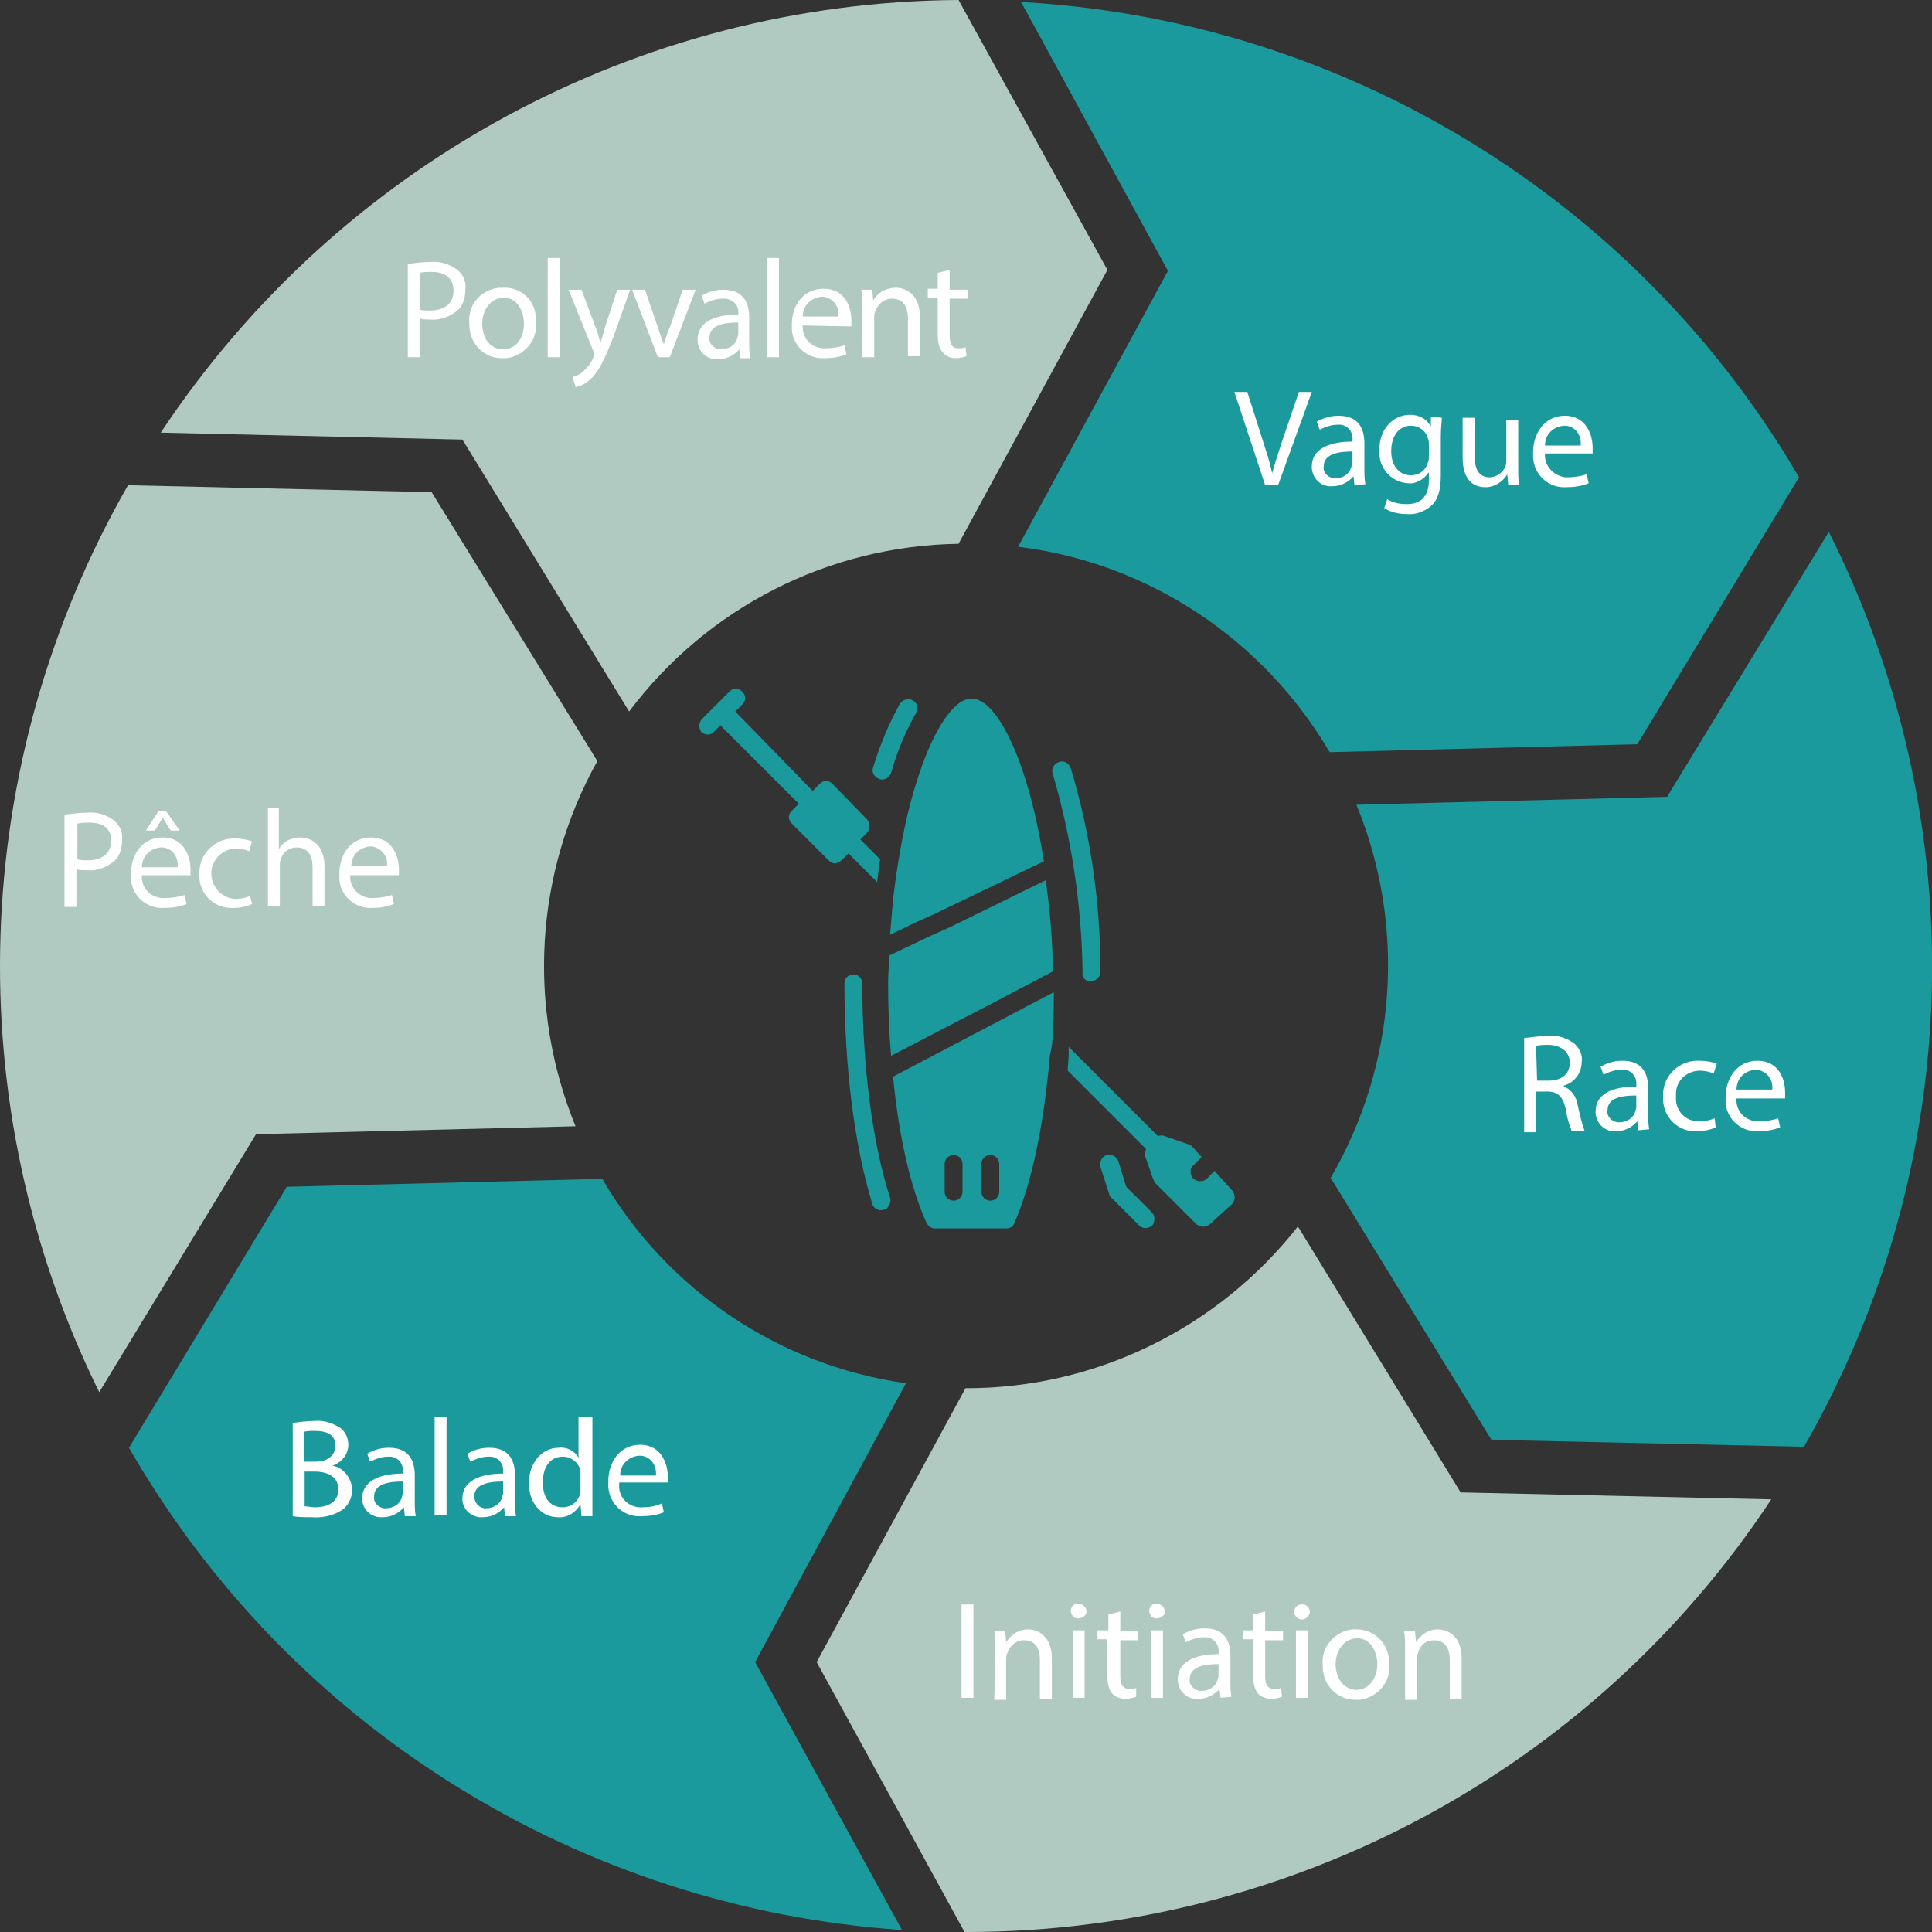 <?xml version="1.0" encoding="utf-8"?>
<!-- Generator: Adobe Illustrator 24.2.0, SVG Export Plug-In . SVG Version: 6.00 Build 0)  -->
<svg version="1.1" id="Calque_1" xmlns="http://www.w3.org/2000/svg" xmlns:xlink="http://www.w3.org/1999/xlink" x="0px" y="0px"
	 viewBox="0 0 194.7 194.7" style="enable-background:new 0 0 194.7 194.7;" xml:space="preserve">
<rect x="0" y="0" width="194.7" height="194.7" fill="#333333" stroke="none"/>
<style type="text/css">
	.st0{fill:#1A9A9C;}
	.st1{fill:#B1CAC1;}
	.st2{fill:#FFFFFF;}
</style>
<g id="Calque_2_1_">
	<g id="objects">
		<path class="st0" d="M102.6,55.1c13.1,1.6,24.7,9.3,31.4,20.7l31-0.8l16.3-26.9C164.9,20,135.4,2,102.9,0.2l14.8,27.1L102.6,55.1z
			"/>
		<path class="st0" d="M136.7,81.1c5,12.2,4.1,26.1-2.6,37.6l16.2,26.4l31.5,0.7c16.3-28.4,17.2-63,2.5-92.2L168,80.3L136.7,81.1z"
			/>
		<path class="st1" d="M63.4,71.7C71.3,61.2,83.5,55,96.6,54.8l15-27.6L96.6,0C64.2,0.2,34.1,16.6,16.2,43.6l30.4,0.7L63.4,71.7z"/>
		<path class="st1" d="M58,113.5c-4.9-12-4.1-25.5,2.2-36.8L43.5,49.6l-30.6-0.7C-3.2,77-4.3,111.3,10,140.3l15.8-26L58,113.5z"/>
		<path class="st0" d="M91.3,139.4c-12.8-1.8-24.1-9.4-30.6-20.6l-31.8,0.8L13,145.9c16.2,28.2,45.5,46.4,77.9,48.6l-14.8-27
			L91.3,139.4z"/>
		<path class="st1" d="M130.8,123.6c-8.1,10.3-20.4,16.3-33.4,16.3h-0.1l-15,27.6l14.9,27.2h0.2c32.6,0,63.1-16.3,81.1-43.6
			l-31.3-0.7L130.8,123.6z"/>
		<path class="st2" d="M29.5,143.4c0.7-0.1,1.5-0.2,2.2-0.2c0.9-0.1,1.8,0.2,2.6,0.7c0.5,0.4,0.8,1,0.8,1.7c0,1-0.7,1.8-1.6,2.1l0,0
			c1.1,0.2,1.9,1.2,2,2.4c0,0.7-0.3,1.4-0.8,1.9c-0.9,0.7-2.1,1-3.3,0.9c-0.6,0-1.3,0-1.9-0.1L29.5,143.4z M30.7,147.3h1.1
			c1.3,0,2-0.7,2-1.6c0-1.1-0.8-1.5-2.1-1.5c-0.4,0-0.7,0-1.1,0.1V147.3z M30.7,151.8c0.3,0,0.7,0.1,1,0.1c1.3,0,2.4-0.5,2.4-1.8
			s-1.1-1.8-2.4-1.8h-1L30.7,151.8z"/>
		<path class="st2" d="M40.8,152.8l-0.1-0.9l0,0c-0.5,0.6-1.3,1-2.1,1c-1.1,0.1-2-0.7-2.1-1.7c0-0.1,0-0.1,0-0.2
			c0-1.6,1.5-2.5,4.1-2.5v-0.1c0.1-0.8-0.4-1.5-1.2-1.6c-0.1,0-0.2,0-0.3,0c-0.6,0-1.2,0.2-1.8,0.5l-0.3-0.8
			c0.7-0.4,1.4-0.6,2.2-0.6c2.1,0,2.6,1.4,2.6,2.8v2.5c0,0.5,0,1.1,0.1,1.6L40.8,152.8z M40.6,149.3c-1.3,0-2.9,0.2-2.9,1.5
			c-0.1,0.6,0.4,1.1,1,1.2c0.1,0,0.1,0,0.2,0c0.7,0,1.4-0.4,1.6-1.1c0-0.1,0.1-0.3,0.1-0.4L40.6,149.3z"/>
		<path class="st2" d="M43.8,142.8H45v9.9h-1.2V142.8z"/>
		<path class="st2" d="M50.9,152.8l-0.1-0.9l0,0c-0.5,0.6-1.3,1-2.1,1c-1.1,0.1-2-0.7-2.1-1.7c0-0.1,0-0.1,0-0.2
			c0-1.6,1.5-2.5,4.1-2.5v-0.1c0.1-0.8-0.4-1.5-1.2-1.6c-0.1,0-0.2,0-0.3,0c-0.6,0-1.2,0.2-1.8,0.5l-0.3-0.8
			c0.7-0.4,1.4-0.6,2.2-0.6c2.1,0,2.6,1.4,2.6,2.8v2.5c0,0.5,0,1.1,0.1,1.6L50.9,152.8z M50.7,149.3c-1.3,0-2.9,0.2-2.9,1.5
			c0,0.6,0.4,1.1,1,1.2c0.1,0,0.1,0,0.2,0c0.7,0,1.4-0.4,1.6-1.1c0-0.1,0.1-0.3,0.1-0.4L50.7,149.3z"/>
		<path class="st2" d="M59.7,142.8v8.2c0,0.6,0,1.3,0,1.8h-1.1l-0.1-1.2l0,0c-0.5,0.8-1.3,1.4-2.3,1.3c-1.6,0-2.9-1.4-2.9-3.4
			c0-2.2,1.4-3.6,3-3.6c0.8-0.1,1.6,0.3,2,1l0,0v-4.1L59.7,142.8z M58.5,148.7c0-0.2,0-0.3,0-0.5c-0.2-0.8-0.9-1.4-1.8-1.4
			c-1.3,0-2,1.1-2,2.6s0.7,2.5,2,2.5c0.9,0,1.6-0.6,1.8-1.5c0-0.2,0-0.4,0-0.5L58.5,148.7z"/>
		<path class="st2" d="M62.4,149.6c-0.1,1.2,0.8,2.2,2,2.3c0.1,0,0.2,0,0.4,0c0.6,0,1.3-0.1,1.9-0.4l0.2,0.9
			c-0.7,0.3-1.5,0.4-2.3,0.4c-1.7,0.1-3.2-1.2-3.3-3c0-0.2,0-0.3,0-0.5c0-2,1.2-3.7,3.2-3.7c2.2,0,2.8,2,2.8,3.2c0,0.2,0,0.4,0,0.6
			H62.4z M66.1,148.7c0.1-1-0.5-1.9-1.5-2c-0.1,0-0.1,0-0.2,0c-1.1,0.1-1.9,0.9-1.9,2H66.1z"/>
		<path class="st2" d="M153.7,104.6c0.8-0.1,1.6-0.2,2.3-0.2c1-0.1,1.9,0.2,2.7,0.8c0.5,0.5,0.8,1.1,0.7,1.8c0,1.1-0.7,2.1-1.8,2.4
			v0.1c0.8,0.3,1.3,1.1,1.4,1.9c0.2,0.9,0.4,1.8,0.7,2.6h-1.3c-0.3-0.7-0.5-1.5-0.6-2.2c-0.3-1.3-0.8-1.8-1.9-1.8h-1.1v4.1h-1.2
			V104.6z M154.9,108.9h1.2c1.3,0,2.1-0.7,2.1-1.8s-0.9-1.8-2.2-1.8c-0.4,0-0.8,0-1.2,0.1L154.9,108.9z"/>
		<path class="st2" d="M165.1,113.9L165,113l0,0c-0.5,0.6-1.3,1-2.1,1c-1.1,0.1-2-0.7-2.1-1.8c0-0.1,0-0.1,0-0.2
			c0-1.6,1.4-2.5,4.1-2.5v-0.1c0.1-0.8-0.4-1.5-1.2-1.6c-0.1,0-0.2,0-0.3,0c-0.6,0-1.2,0.2-1.8,0.5l-0.3-0.8
			c0.7-0.4,1.4-0.6,2.2-0.6c2.1,0,2.6,1.4,2.6,2.8v2.5c0,0.5,0,1.1,0.1,1.6L165.1,113.9z M164.9,110.4c-1.4,0-2.9,0.2-2.9,1.5
			c-0.1,0.6,0.4,1.1,1,1.2c0.1,0,0.1,0,0.2,0c0.7,0,1.4-0.4,1.6-1.1c0-0.1,0.1-0.3,0.1-0.4L164.9,110.4z"/>
		<path class="st2" d="M172.9,113.6c-0.6,0.3-1.3,0.4-1.9,0.4c-1.8,0.1-3.3-1.3-3.4-3.1c0-0.1,0-0.3,0-0.4c-0.1-1.9,1.4-3.5,3.3-3.6
			c0.1,0,0.2,0,0.4,0c0.6,0,1.2,0.1,1.7,0.3l-0.3,1c-0.4-0.2-0.9-0.3-1.4-0.3c-1.3,0-2.4,1-2.4,2.3c0,0.1,0,0.2,0,0.3
			c-0.1,1.3,0.8,2.4,2.1,2.5c0.1,0,0.2,0,0.3,0c0.5,0,1-0.1,1.5-0.3L172.9,113.6z"/>
		<path class="st2" d="M175,110.7c-0.1,1.2,0.8,2.2,2,2.3c0.1,0,0.2,0,0.3,0c0.6,0,1.3-0.1,1.9-0.3l0.2,0.9
			c-0.7,0.3-1.5,0.4-2.2,0.4c-1.7,0.1-3.2-1.2-3.3-2.9c0-0.2,0-0.3,0-0.5c0-2,1.2-3.7,3.2-3.7c2.2,0,2.8,1.9,2.8,3.2
			c0,0.2,0,0.4,0,0.6H175z M178.6,109.8c0.1-1-0.5-1.8-1.5-2c-0.1,0-0.2,0-0.2,0c-1.1,0.1-1.9,0.9-1.9,2H178.6z"/>
		<path class="st2" d="M6.5,82.1c0.8-0.1,1.6-0.2,2.3-0.2c1-0.1,1.9,0.2,2.7,0.8c0.6,0.5,0.9,1.2,0.8,2c0,0.7-0.2,1.5-0.7,2
			c-0.8,0.7-1.8,1.1-2.9,1c-0.3,0-0.7,0-1-0.1v3.8H6.5V82.1z M7.8,86.6c0.3,0.1,0.7,0.1,1,0.1c1.5,0,2.4-0.7,2.4-2s-0.9-1.8-2.2-1.8
			c-0.4,0-0.8,0-1.2,0.1L7.8,86.6z"/>
		<path class="st2" d="M14.3,88.2c-0.1,1.2,0.8,2.2,2,2.3c0.1,0,0.2,0,0.4,0c0.6,0,1.3-0.1,1.9-0.3l0.2,0.9
			c-0.7,0.3-1.5,0.4-2.3,0.4c-1.7,0.1-3.2-1.2-3.3-2.9c0-0.2,0-0.3,0-0.5c0-2.1,1.2-3.7,3.2-3.7c2.2,0,2.8,2,2.8,3.2
			c0,0.2,0,0.4,0,0.6L14.3,88.2z M17.9,87.4c0.1-1-0.5-1.9-1.5-2c-0.1,0-0.1,0-0.2,0c-1.1,0.1-1.9,0.9-1.9,2H17.9z M16.7,81.7l1.4,2
			h-0.9l-0.8-1.3l0,0l-0.8,1.3h-0.9l1.3-2H16.7z"/>
		<path class="st2" d="M25.4,91.1c-0.6,0.3-1.3,0.4-1.9,0.4c-1.8,0.1-3.3-1.3-3.4-3c0-0.1,0-0.3,0-0.4c-0.1-1.9,1.4-3.5,3.3-3.6
			c0.1,0,0.2,0,0.3,0c0.6,0,1.2,0.1,1.7,0.3l-0.3,1c-0.4-0.2-0.9-0.3-1.4-0.3c-1.4,0.1-2.5,1.3-2.4,2.7c0.1,1.3,1.1,2.3,2.4,2.4
			c0.5,0,1-0.1,1.5-0.3L25.4,91.1z"/>
		<path class="st2" d="M26.9,81.4h1.2v4.2l0,0c0.2-0.4,0.5-0.7,0.9-0.9c0.4-0.2,0.8-0.3,1.3-0.3c0.9,0,2.4,0.6,2.4,2.9v4h-1.2v-3.9
			c0-1.1-0.4-2-1.6-2c-0.8,0-1.4,0.5-1.6,1.2c-0.1,0.2-0.1,0.4-0.1,0.6v4.1h-1.2V81.4z"/>
		<path class="st2" d="M35.3,88.2c-0.1,1.2,0.8,2.2,2,2.3c0.1,0,0.2,0,0.3,0c0.6,0,1.3-0.1,1.9-0.3l0.2,0.9
			c-0.7,0.3-1.5,0.4-2.2,0.4c-1.7,0.1-3.2-1.2-3.3-2.9c0-0.2,0-0.3,0-0.5c0-2.1,1.2-3.7,3.2-3.7c2.2,0,2.8,2,2.8,3.2
			c0,0.2,0,0.4,0,0.6L35.3,88.2z M39,87.3c0.1-1-0.5-1.8-1.5-2c-0.1,0-0.2,0-0.2,0c-1.1,0.1-1.9,0.9-1.9,2H39z"/>
		<path class="st2" d="M127.5,48.9l-3.1-9.4h1.3l1.5,4.7c0.4,1.3,0.8,2.4,1,3.5l0,0c0.3-1.1,0.7-2.3,1.1-3.5l1.6-4.7h1.3l-3.4,9.4
			H127.5z"/>
		<path class="st2" d="M136.5,48.9l-0.1-0.9l0,0c-0.5,0.6-1.3,1-2.1,1c-1.1,0.1-2-0.7-2.1-1.8c0-0.1,0-0.1,0-0.2
			c0-1.6,1.5-2.5,4.1-2.5v-0.1c0.1-0.8-0.4-1.5-1.2-1.6c-0.1,0-0.2,0-0.3,0c-0.6,0-1.2,0.2-1.8,0.5l-0.3-0.8
			c0.7-0.4,1.4-0.6,2.2-0.6c2.1,0,2.6,1.4,2.6,2.8v2.5c0,0.5,0,1.1,0.1,1.6L136.5,48.9z M136.3,45.5c-1.3,0-2.9,0.2-2.9,1.5
			c-0.1,0.6,0.4,1.1,1,1.2c0.1,0,0.1,0,0.2,0c0.7,0,1.4-0.4,1.6-1.2c0-0.1,0.1-0.3,0.1-0.4L136.3,45.5z"/>
		<path class="st2" d="M145.3,42.1c0,0.5-0.1,1-0.1,1.9v3.9c0,1.5-0.3,2.5-1,3.1c-0.7,0.6-1.6,0.9-2.5,0.8c-0.8,0-1.6-0.2-2.2-0.6
			l0.3-0.9c0.6,0.4,1.3,0.5,2,0.5c1.3,0,2.2-0.7,2.2-2.4v-0.8l0,0c-0.5,0.7-1.3,1.2-2.1,1.1c-1.7-0.1-2.9-1.5-2.9-3.1
			c0-0.1,0-0.1,0-0.2c0-2.3,1.5-3.6,3.1-3.6c0.9,0,1.7,0.4,2.1,1.2l0,0v-1L145.3,42.1z M144,44.8c0-0.2,0-0.4-0.1-0.6
			c-0.2-0.8-0.9-1.3-1.7-1.3c-1.2,0-2,1-2,2.6c0,1.3,0.7,2.4,2,2.4c0.8,0,1.5-0.5,1.7-1.3c0.1-0.2,0.1-0.4,0.1-0.7V44.8z"/>
		<path class="st2" d="M153,47.1c0,0.7,0,1.3,0.1,1.8H152l-0.1-1.1l0,0c-0.5,0.8-1.3,1.3-2.2,1.3c-1.1,0-2.3-0.6-2.3-3v-4h1.2v3.8
			c0,1.3,0.4,2.2,1.5,2.2c0.7,0,1.4-0.5,1.6-1.1c0.1-0.2,0.1-0.4,0.1-0.6v-4.1h1.2V47.1z"/>
		<path class="st2" d="M155.7,45.7c-0.1,1.2,0.8,2.2,2,2.4c0.1,0,0.2,0,0.3,0c0.6,0,1.3-0.1,1.9-0.3l0.2,0.9
			c-0.7,0.3-1.5,0.4-2.3,0.4c-1.7,0.1-3.2-1.2-3.3-3c0-0.2,0-0.3,0-0.5c0-2,1.2-3.7,3.2-3.7c2.2,0,2.8,2,2.8,3.2c0,0.2,0,0.4,0,0.6
			L155.7,45.7z M159.3,44.9c0.1-1-0.5-1.9-1.5-2c-0.1,0-0.1,0-0.2,0c-1.1,0.1-1.9,0.9-1.9,2H159.3z"/>
		<path class="st2" d="M98.1,161.7v9.4h-1.2v-9.4H98.1z"/>
		<path class="st2" d="M100.3,166.2c0-0.7,0-1.3-0.1-1.8h1.1l0.1,1.1l0,0c0.5-0.8,1.3-1.3,2.2-1.3c0.9,0,2.4,0.6,2.4,2.9v4.1h-1.2
			v-3.9c0-1.1-0.4-2-1.6-2c-0.8,0-1.4,0.5-1.7,1.3c-0.1,0.2-0.1,0.4-0.1,0.6v4.1h-1.2L100.3,166.2z"/>
		<path class="st2" d="M109.5,162.4c0,0.4-0.4,0.7-0.9,0.7c-0.4,0-0.6-0.3-0.7-0.7c0-0.4,0.3-0.8,0.7-0.8c0,0,0,0,0,0
			C109.1,161.6,109.5,162,109.5,162.4C109.5,162.4,109.5,162.4,109.5,162.4z M108.1,171.1v-6.8h1.2v6.8H108.1z"/>
		<path class="st2" d="M112.9,162.4v2h1.8v0.9h-1.8v3.6c0,0.8,0.2,1.3,0.9,1.3c0.2,0,0.5,0,0.7-0.1v0.9c-0.3,0.1-0.7,0.2-1.1,0.2
			c-0.5,0-1-0.2-1.3-0.5c-0.4-0.5-0.5-1.1-0.5-1.8v-3.7h-1v-0.9h1.1v-1.6L112.9,162.4z"/>
		<path class="st2" d="M117.4,162.4c0,0.4-0.4,0.7-0.9,0.7c-0.4,0-0.6-0.3-0.7-0.7c0-0.4,0.3-0.8,0.7-0.8c0,0,0,0,0,0
			C117,161.6,117.4,162,117.4,162.4C117.4,162.4,117.4,162.4,117.4,162.4z M116,171.1v-6.8h1.2v6.8H116z"/>
		<path class="st2" d="M123,171.1l-0.1-0.9l0,0c-0.5,0.6-1.3,1-2.1,1c-1.1,0.1-2-0.7-2.1-1.8c0-0.1,0-0.1,0-0.2
			c0-1.6,1.5-2.5,4.1-2.5v-0.1c0.1-0.8-0.4-1.5-1.2-1.6c-0.1,0-0.2,0-0.3,0c-0.6,0-1.2,0.2-1.8,0.5l-0.3-0.8
			c0.7-0.4,1.4-0.6,2.2-0.6c2.1,0,2.6,1.4,2.6,2.8v2.5c0,0.5,0,1.1,0.1,1.6L123,171.1z M122.8,167.7c-1.3,0-2.9,0.2-2.9,1.5
			c-0.1,0.6,0.4,1.1,1,1.2c0.1,0,0.1,0,0.2,0c0.7,0,1.4-0.4,1.6-1.1c0-0.1,0.1-0.3,0.1-0.4V167.7z"/>
		<path class="st2" d="M127.5,162.4v2h1.8v0.9h-1.8v3.6c0,0.8,0.2,1.3,0.9,1.3c0.2,0,0.5,0,0.7-0.1l0.1,0.9
			c-0.3,0.1-0.7,0.2-1.1,0.2c-0.5,0-1-0.2-1.3-0.5c-0.4-0.5-0.5-1.1-0.5-1.8v-3.7h-1v-0.9h1v-1.6L127.5,162.4z"/>
		<path class="st2" d="M132,162.4c0,0.4-0.3,0.7-0.7,0.8c0,0-0.1,0-0.1,0c-0.4,0-0.7-0.3-0.8-0.7c0,0,0,0,0,0c0-0.4,0.3-0.8,0.7-0.8
			c0,0,0,0,0,0C131.6,161.6,132,162,132,162.4C132,162.4,132,162.4,132,162.4z M130.6,171.1v-6.8h1.2v6.8H130.6z"/>
		<path class="st2" d="M140,167.7c0.2,1.8-1.2,3.4-3,3.6c-0.1,0-0.2,0-0.4,0c-1.8,0-3.2-1.4-3.3-3.2c0-0.1,0-0.2,0-0.3
			c-0.2-1.8,1.2-3.4,3-3.6c0.1,0,0.2,0,0.4,0c1.8,0,3.2,1.4,3.3,3.2C140,167.4,140,167.6,140,167.7z M134.6,167.7
			c0,1.5,0.9,2.6,2.1,2.6s2.1-1.1,2.1-2.6c0-1.1-0.6-2.6-2-2.6S134.6,166.4,134.6,167.7L134.6,167.7z"/>
		<path class="st2" d="M141.6,166.2c0-0.7,0-1.3-0.1-1.8h1.1l0.1,1.1l0,0c0.5-0.8,1.3-1.3,2.2-1.3c0.9,0,2.4,0.6,2.4,2.9v4.1h-1.2
			v-3.9c0-1.1-0.4-2-1.6-2c-0.8,0-1.4,0.5-1.6,1.3c-0.1,0.2-0.1,0.4-0.1,0.6v4.1h-1.2L141.6,166.2z"/>
		<path class="st2" d="M41.1,26.6c0.8-0.1,1.5-0.2,2.3-0.2c0.9-0.1,1.9,0.2,2.7,0.8c0.6,0.5,0.9,1.2,0.8,2c0,0.7-0.2,1.5-0.7,2
			c-0.8,0.7-1.8,1.1-2.9,1c-0.3,0-0.7,0-1-0.1V36h-1.2V26.6z M42.3,31.2c0.3,0.1,0.7,0.1,1,0.1c1.5,0,2.4-0.7,2.4-2
			s-0.9-1.9-2.2-1.9c-0.4,0-0.8,0-1.2,0.1L42.3,31.2z"/>
		<path class="st2" d="M54,32.5c0.2,1.8-1.2,3.4-3,3.6c-0.1,0-0.2,0-0.4,0c-1.8,0-3.2-1.4-3.3-3.2c0-0.1,0-0.2,0-0.3
			c-0.2-1.8,1.1-3.4,3-3.6c0.1,0,0.3,0,0.4,0c1.8-0.1,3.3,1.3,3.3,3.1C54,32.3,54,32.4,54,32.5z M48.6,32.6c0,1.5,0.8,2.6,2.1,2.6
			s2.1-1.1,2.1-2.6c0-1.1-0.6-2.6-2-2.6S48.6,31.3,48.6,32.6L48.6,32.6z"/>
		<path class="st2" d="M55.2,26h1.2v10h-1.2V26z"/>
		<path class="st2" d="M58.6,29.2l1.5,4c0.2,0.5,0.3,1,0.4,1.4l0,0c0.1-0.4,0.3-0.9,0.4-1.4l1.3-4h1.3L61.8,34
			c-0.9,2.3-1.5,3.5-2.3,4.2c-0.4,0.4-0.9,0.7-1.5,0.8l-0.3-1c0.4-0.1,0.8-0.3,1.1-0.6c0.4-0.4,0.8-0.8,1-1.4c0-0.1,0.1-0.2,0.1-0.3
			c0-0.1,0-0.2-0.1-0.3l-2.5-6.2L58.6,29.2z"/>
		<path class="st2" d="M65,29.2l1.3,3.8c0.2,0.6,0.4,1.2,0.6,1.7l0,0c0.2-0.6,0.3-1.1,0.6-1.7l1.3-3.8h1.3L67.5,36h-1.2l-2.6-6.8H65
			z"/>
		<path class="st2" d="M74.6,36l-0.1-0.8l0,0c-0.5,0.6-1.3,1-2.1,1c-1.1,0.1-2-0.7-2.1-1.8c0-0.1,0-0.1,0-0.2c0-1.6,1.5-2.5,4.1-2.5
			v-0.1c0.1-0.8-0.5-1.4-1.3-1.5c-0.1,0-0.2,0-0.3,0c-0.6,0-1.2,0.2-1.8,0.5l-0.3-0.8c0.7-0.4,1.4-0.6,2.2-0.6
			c2.1,0,2.6,1.4,2.6,2.8v2.5c0,0.5,0,1.1,0.1,1.6H74.6z M74.4,32.5c-1.3,0-2.9,0.2-2.9,1.5c-0.1,0.6,0.4,1.1,1,1.2
			c0.1,0,0.1,0,0.2,0c0.7,0,1.4-0.4,1.6-1.1c0-0.1,0.1-0.3,0.1-0.4V32.5z"/>
		<path class="st2" d="M77.3,26h1.2v10h-1.2V26z"/>
		<path class="st2" d="M80.9,32.8c-0.1,1.2,0.8,2.2,2,2.3c0.1,0,0.2,0,0.3,0c0.6,0,1.3-0.1,1.9-0.3l0.2,0.9
			c-0.7,0.3-1.5,0.4-2.2,0.4c-1.7,0.1-3.2-1.2-3.3-2.9c0-0.2,0-0.3,0-0.5c0-2,1.2-3.6,3.2-3.6c2.2,0,2.8,1.9,2.8,3.2
			c0,0.2,0,0.4,0,0.6L80.9,32.8z M84.5,31.9c0.1-1-0.5-1.8-1.5-2c-0.1,0-0.2,0-0.2,0c-1.1,0.1-1.9,0.9-1.9,2H84.5z"/>
		<path class="st2" d="M86.9,31c0-0.7,0-1.3-0.1-1.8h1.1l0.1,1.1l0,0c0.4-0.8,1.3-1.3,2.3-1.3c0.9,0,2.4,0.6,2.4,2.9v4h-1.2v-3.8
			c0-1.1-0.4-2-1.6-2c-0.8,0-1.4,0.5-1.7,1.3c-0.1,0.2-0.1,0.4-0.1,0.6V36h-1.2V31z"/>
		<path class="st2" d="M95.7,27.2v2h1.8v0.9h-1.8v3.7c0,0.8,0.2,1.3,0.9,1.3c0.2,0,0.5,0,0.7-0.1l0.1,0.9c-0.3,0.1-0.7,0.2-1.1,0.2
			c-0.5,0-1-0.2-1.3-0.6c-0.4-0.5-0.5-1.1-0.5-1.8v-3.7h-1v-0.9h1v-1.6L95.7,27.2z"/>
		<path class="st0" d="M86.9,99.1c0-0.5-0.4-0.9-0.9-0.9c-0.5,0-0.9,0.4-0.9,0.9c0,8.4,1,16.3,2.8,22.2c0.1,0.5,0.7,0.8,1.2,0.6
			c0.2,0,0.3-0.1,0.4-0.3c0.2-0.2,0.3-0.6,0.2-0.9C87.9,115.2,86.9,107.2,86.9,99.1z"/>
		<path class="st0" d="M109.9,98.9L109.9,98.9c0.2,0,0.5-0.1,0.7-0.3c0.2-0.2,0.3-0.4,0.3-0.7c0-6.9-1-13.9-3-20.5
			c-0.2-0.5-0.7-0.8-1.2-0.6c-0.5,0.2-0.8,0.7-0.6,1.2c1.9,6.5,2.9,13.2,3,20C109,98.5,109.4,98.9,109.9,98.9z"/>
		<path class="st0" d="M92,70.6c-0.4-0.3-1-0.1-1.3,0.3c0,0,0,0,0,0c-1.1,2-2,4.1-2.7,6.4c-0.2,0.5,0.1,1,0.6,1.2
			c0.5,0.2,1-0.1,1.2-0.6c0.6-2.1,1.4-4.1,2.5-6c0.1-0.2,0.2-0.5,0.1-0.7C92.4,70.9,92.2,70.7,92,70.6z"/>
		<path class="st0" d="M106.1,103.9c0.1-1.3,0.1-2.6,0.1-3.9l-2.7,1.4l-1.7,0.9l-11.8,6.2c0.6,6.2,1.8,11.3,3.4,14.8
			c0.2,0.3,0.5,0.5,0.8,0.5h7.2c0.4,0,0.7-0.2,0.8-0.5c1.7-3.8,3-9.8,3.6-16.9C106,105.6,106.1,104.8,106.1,103.9z M97,120.1
			c0,0.5-0.4,0.9-0.9,0.9c-0.5,0-0.9-0.4-0.9-0.9c0,0,0,0,0,0v-2.8c0-0.5,0.4-0.9,0.9-0.9c0.5,0,0.9,0.4,0.9,0.9c0,0,0,0,0,0V120.1z
			 M100.7,120.1c0,0.5-0.4,0.9-0.9,0.9c-0.5,0-0.9-0.4-0.9-0.9v-2.8c0-0.5,0.4-0.9,0.9-0.9c0.5,0,0.9,0.4,0.9,0.9c0,0,0,0,0,0V120.1
			z"/>
		<path class="st0" d="M97.9,70.4c-1.8,0-3.9,3.2-5.5,8.3c-1,3.1-1.6,6.3-2.1,9.6c-0.1,0.8-0.2,1.5-0.3,2.3
			c-0.1,1.2-0.2,2.4-0.3,3.6l2.7-1.3l1.8-0.8l11-5.3C103.7,77.1,100.6,70.4,97.9,70.4z"/>
		<path class="st0" d="M95.6,93.5l-1.8,0.8l-4.2,2l0,0c0,0.9-0.1,1.9-0.1,2.8c0,2.5,0.1,5,0.3,7.3l10.6-5.5l1.7-0.9l4-2.1
			c0-3.1-0.3-6.1-0.7-9.2L95.6,93.5z"/>
		<path class="st0" d="M72.6,73.1l7.9,7.9l-0.7,0.7c-0.4,0.4-0.4,0.9,0,1.3l3.7,3.7c0.2,0.2,0.4,0.3,0.6,0.3c0.2,0,0.5-0.1,0.7-0.3
			l0.7-0.7l2.9,2.9c0-0.3,0.1-0.6,0.1-0.9c0.1-0.5,0.1-0.9,0.2-1.4l-2-2l0.7-0.7c0.3-0.4,0.3-0.9,0-1.3L83.9,79
			c-0.4-0.4-0.9-0.4-1.3,0l-0.7,0.7l-7.8-8l0.7-0.7c0.4-0.4,0.4-0.9,0-1.3c-0.4-0.4-0.9-0.4-1.3,0l-2.8,2.8c-0.3,0.4-0.3,0.9,0,1.3
			c0.4,0.3,0.9,0.3,1.2,0L72.6,73.1z"/>
		<path class="st0" d="M122.4,118l-0.8,0.8c-0.2,0.2-0.6,0.3-0.9,0.2c-0.5-0.1-0.8-0.6-0.7-1.1c0-0.2,0.1-0.3,0.2-0.4l0.9-0.9
			l-1-1.1c-0.1-0.1-0.2-0.2-0.4-0.2l-2.3-0.8c-0.2-0.1-0.5-0.1-0.7,0l-9-9c0,0.3,0,0.6,0,0.8c0,0.5-0.1,1.1-0.1,1.6l7.9,7.9
			c-0.1,0.2-0.1,0.5-0.1,0.7l0.8,2.3c0.1,0.1,0.1,0.3,0.2,0.4l4.2,4.2c0.4,0.3,0.9,0.3,1.3,0l2.3-2.1c0.3-0.4,0.3-0.9,0-1.3
			L122.4,118z"/>
		<path class="st0" d="M112,120.7l2.8,2.8c0.4,0.4,1,0.3,1.3,0c0.1-0.1,0.2-0.2,0.2-0.4c0.1-0.3,0-0.7-0.2-0.9l-2.6-2.6l-0.8-2.6
			c-0.2-0.5-0.7-0.7-1.2-0.6c-0.5,0.2-0.7,0.7-0.6,1.2l0.9,2.8C111.8,120.5,111.9,120.6,112,120.7z"/>
	</g>
</g>
</svg>
